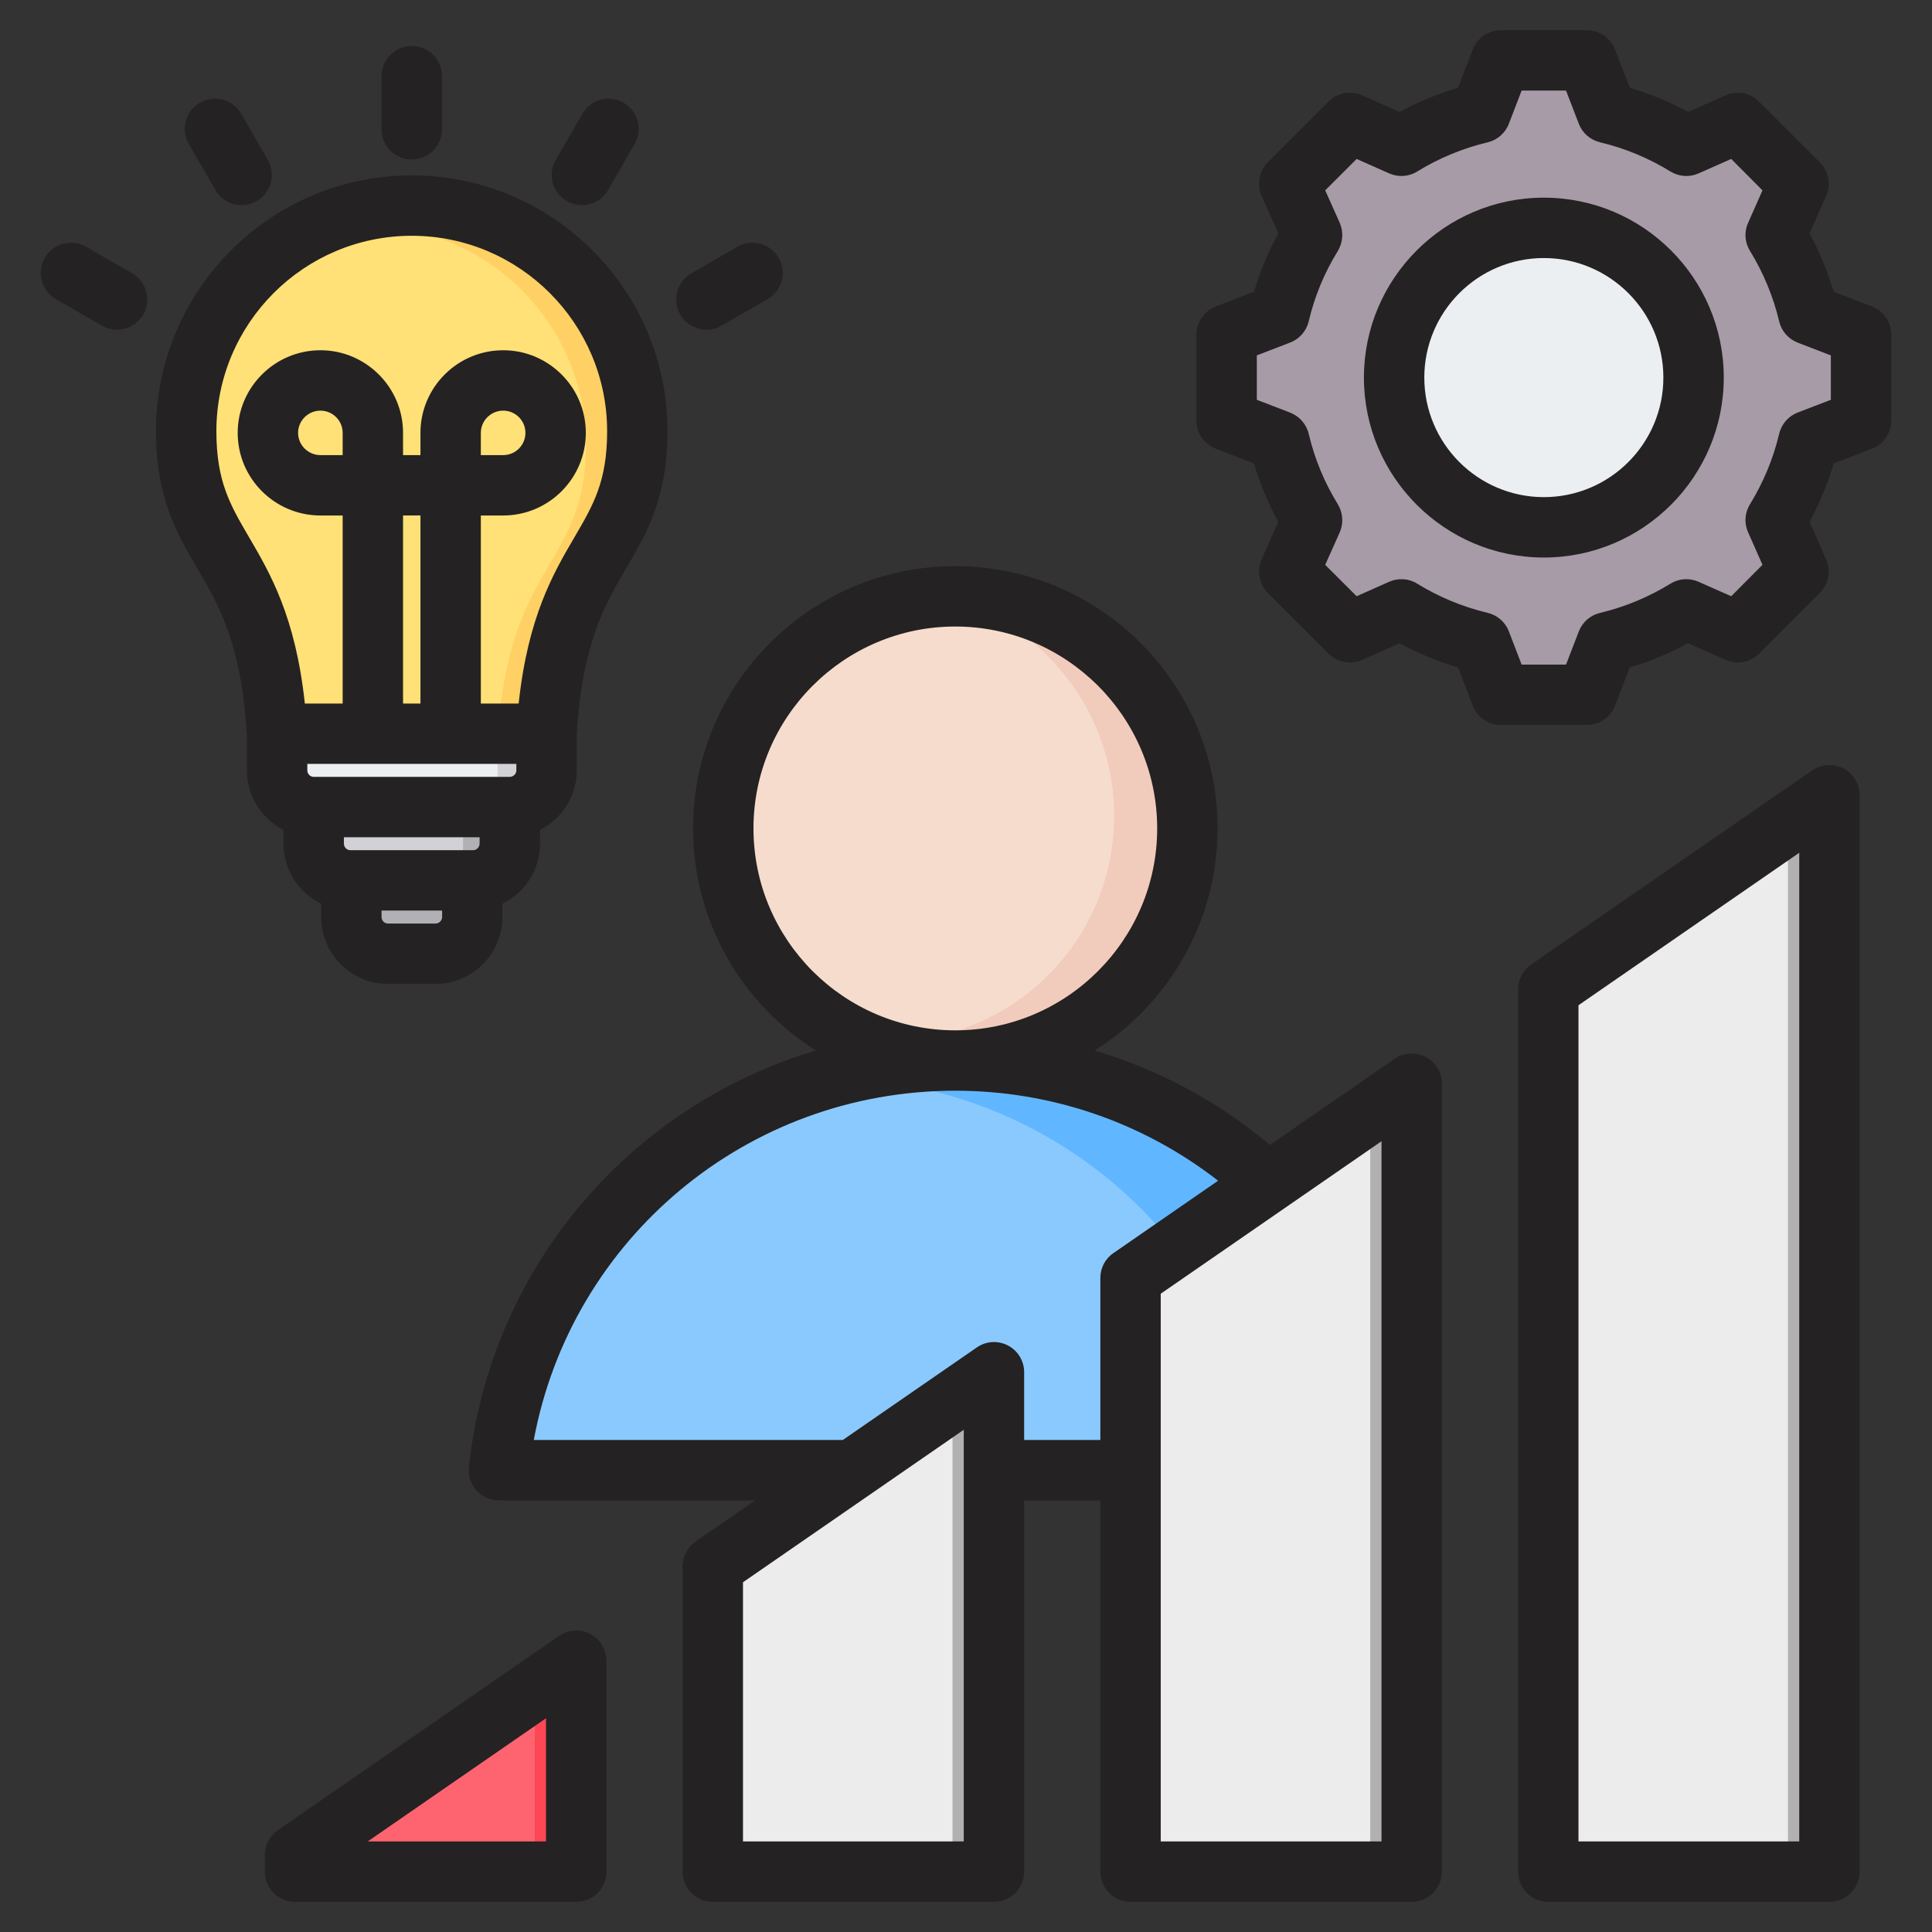 <svg width="512" height="512" viewBox="0 0 512 512" fill="none" xmlns="http://www.w3.org/2000/svg">
<rect x="0" y="0" width="512" height="512" fill="#333333" stroke="none"/>
<path fill-rule="evenodd" clip-rule="evenodd" d="M424.896 29.93C432.318 31.696 439.407 34.639 445.904 38.64L459.555 32.577L475.644 48.666L469.583 62.313C473.585 68.811 476.527 75.903 478.294 83.327L492.221 88.688V111.441L478.29 116.803C476.524 124.225 473.581 131.314 469.58 137.811L475.643 151.462L459.554 167.551L445.907 161.49C439.409 165.491 432.317 168.434 424.894 170.201L419.533 184.129H396.779L391.417 170.198C383.995 168.431 376.906 165.488 370.409 161.488L356.758 167.551L340.668 151.462L346.729 137.815C342.728 131.317 339.785 124.225 338.018 116.801L324.09 111.44V88.688L338.02 83.326C339.786 75.903 342.729 68.813 346.73 62.316L340.668 48.666L356.757 32.576L370.408 38.639C376.905 34.639 383.994 31.696 391.416 29.929L396.778 15.998H419.531L424.896 29.93Z" fill="#A79BA7"/>
<path fill-rule="evenodd" clip-rule="evenodd" d="M370.41 161.489L356.759 167.552L354.646 165.439L367.44 159.757C368.417 160.358 369.408 160.936 370.41 161.489ZM424.896 29.93C432.218 31.673 439.216 34.56 445.641 38.478C445.726 38.536 445.814 38.59 445.905 38.64L442.005 40.372C435.508 36.372 425.449 31.697 418.027 29.931L412.665 16H419.535L424.896 29.93ZM354.646 34.689L356.759 32.576L370.41 38.639C369.407 39.192 368.417 39.769 367.44 40.371L354.646 34.689ZM454.798 34.69L459.555 32.577L475.644 48.666L469.583 62.313C473.585 68.811 476.527 75.903 478.294 83.327L492.221 88.688V111.441L478.29 116.803C476.524 124.225 473.581 131.314 469.58 137.811L475.643 151.462L459.554 167.551L454.797 165.438L468.773 151.461L462.71 137.81C466.711 131.313 469.654 124.224 471.42 116.802L485.351 111.44V88.688L471.423 83.327C469.656 75.903 466.713 68.811 462.712 62.313L468.773 48.666L454.798 34.69ZM445.643 161.654C439.218 165.573 432.218 168.46 424.895 170.202L419.534 184.13H412.664L418.025 170.202C425.449 168.436 435.51 163.761 442.008 159.759L445.908 161.491C445.819 161.541 445.73 161.595 445.643 161.654Z" fill="#837683"/>
<path d="M452.385 107.264C456.352 82.792 439.729 59.738 415.257 55.771C390.785 51.804 367.731 68.426 363.764 92.898C359.797 117.37 376.419 140.425 400.891 144.392C425.363 148.359 448.418 131.736 452.385 107.264Z" fill="#ECEFF1"/>
<path fill-rule="evenodd" clip-rule="evenodd" d="M408.157 55.17C409.218 55.17 410.27 55.209 411.312 55.282C387.99 56.901 369.573 76.331 369.573 100.064C369.573 123.797 387.991 143.227 411.312 144.846C410.269 144.919 409.218 144.958 408.157 144.958C383.363 144.958 363.263 124.858 363.263 100.064C363.263 75.27 383.363 55.17 408.157 55.17Z" fill="#D1D1D6"/>
<path fill-rule="evenodd" clip-rule="evenodd" d="M92.856 227.428H124.035V243.285C124.035 248.485 119.78 252.739 114.581 252.739H102.311C97.111 252.739 92.857 248.485 92.857 243.285L92.856 227.428Z" fill="#B1B1B5"/>
<path fill-rule="evenodd" clip-rule="evenodd" d="M83.16 204.595H133.731V224.375C133.731 229.576 129.477 233.829 124.277 233.829H92.615C87.414 233.829 83.16 229.576 83.16 224.375V204.595Z" fill="#D1D1D6"/>
<path fill-rule="evenodd" clip-rule="evenodd" d="M122.718 214.92V224.375C122.718 225.442 122.539 226.469 122.209 227.428C120.932 231.142 117.397 233.829 113.264 233.829H124.035H124.277C129.477 233.829 133.731 229.576 133.731 224.375V214.915C133.626 214.918 133.522 214.92 133.416 214.92H122.718Z" fill="#B1B1B5"/>
<path fill-rule="evenodd" clip-rule="evenodd" d="M73.389 186.566H142.87V205.465C142.87 210.665 138.616 214.919 133.416 214.919H82.844C77.644 214.919 73.39 210.665 73.39 205.465L73.389 186.566Z" fill="#ECEFF1"/>
<path fill-rule="evenodd" clip-rule="evenodd" d="M131.857 196.009V204.595V205.465C131.857 210.665 127.603 214.919 122.403 214.919H133.416C133.521 214.919 133.626 214.917 133.731 214.914C138.787 214.746 142.87 210.56 142.87 205.465V196.009H131.857Z" fill="#D1D1D6"/>
<path fill-rule="evenodd" clip-rule="evenodd" d="M108.13 59.815C140.263 59.815 166.312 85.864 166.312 117.997C166.312 150.31 145.67 148.379 142.871 196.009H73.389C70.59 148.379 49.948 150.31 49.948 117.997C49.947 85.864 75.996 59.815 108.13 59.815Z" fill="#FFE177"/>
<path fill-rule="evenodd" clip-rule="evenodd" d="M102.623 60.072C132.173 62.846 155.299 87.721 155.299 117.997C155.299 148.012 137.489 148.481 132.712 186.566C132.346 189.483 132.057 192.621 131.857 196.009H142.87C145.669 148.379 166.311 150.31 166.311 117.997C166.311 85.864 140.262 59.815 108.129 59.815C106.272 59.815 104.436 59.902 102.623 60.072Z" fill="#FFD064"/>
<path fill-rule="evenodd" clip-rule="evenodd" d="M154.995 391.151L349.359 391.15C354.796 391.15 359.475 388.798 362.717 384.432C365.96 380.067 366.862 374.909 365.292 369.703C350.64 321.115 305.542 285.727 252.177 285.727C198.81 285.727 153.713 321.115 139.061 369.703C137.491 374.909 138.393 380.067 141.636 384.432C144.879 388.798 149.557 391.151 154.995 391.151Z" fill="#8AC9FE"/>
<path fill-rule="evenodd" clip-rule="evenodd" d="M349.359 391.15C354.796 391.15 359.475 388.798 362.717 384.432C365.96 380.067 366.862 374.909 365.292 369.704C350.639 321.116 305.542 285.728 252.177 285.728C246.527 285.728 240.972 286.129 235.534 286.896C281.463 293.373 318.905 326.259 332.006 369.704C333.576 374.909 332.674 380.067 329.431 384.432C326.189 388.798 321.509 391.15 316.072 391.15H349.359Z" fill="#60B7FF"/>
<path d="M261.673 275.2C294.231 269.922 316.347 239.25 311.069 206.691C305.791 174.132 275.118 152.017 242.559 157.295C210.001 162.573 187.886 193.246 193.164 225.804C198.442 258.363 229.114 280.478 261.673 275.2Z" fill="#F6DCCD"/>
<path fill-rule="evenodd" clip-rule="evenodd" d="M252.177 156.492C285.164 156.492 311.906 183.234 311.906 216.221C311.906 249.208 285.164 275.95 252.177 275.95C249.353 275.95 246.575 275.749 243.856 275.37C272.904 271.32 295.264 246.384 295.264 216.221C295.264 186.058 272.904 161.121 243.856 157.072C246.575 156.693 249.353 156.492 252.177 156.492Z" fill="#F1CBBC"/>
<path fill-rule="evenodd" clip-rule="evenodd" d="M151.722 449.636V496H77.21V491.567L143.881 445.522C147.206 443.226 151.722 445.595 151.722 449.636Z" fill="#FE646F"/>
<path fill-rule="evenodd" clip-rule="evenodd" d="M151.722 449.636V496H141.722V449.636C141.722 448.803 141.53 448.041 141.196 447.377L143.882 445.522C147.206 443.226 151.722 445.595 151.722 449.636Z" fill="#FD4755"/>
<path fill-rule="evenodd" clip-rule="evenodd" d="M262.425 373.181V496H187.913V417.735C187.913 416.041 188.677 414.584 190.072 413.621L254.585 369.067C257.91 366.771 262.425 369.14 262.425 373.181Z" fill="#ECECEC"/>
<path fill-rule="evenodd" clip-rule="evenodd" d="M262.425 373.181V496H252.425V373.181C252.425 372.348 252.233 371.586 251.899 370.922L254.585 369.067C257.91 366.771 262.425 369.14 262.425 373.181Z" fill="#B1B1B1"/>
<path fill-rule="evenodd" clip-rule="evenodd" d="M373.128 296.726V496H298.616V341.28C298.616 339.586 299.381 338.129 300.775 337.166L365.288 292.612C368.612 290.316 373.128 292.685 373.128 296.726Z" fill="#ECECEC"/>
<path fill-rule="evenodd" clip-rule="evenodd" d="M373.128 296.726V496H363.128V296.726C363.128 295.893 362.936 295.132 362.602 294.467L365.288 292.612C368.612 290.316 373.128 292.685 373.128 296.726Z" fill="#B1B1B1"/>
<path fill-rule="evenodd" clip-rule="evenodd" d="M483.832 220.271V491C483.832 493.754 481.586 496 478.832 496H409.32V264.826C409.32 263.132 410.085 261.675 411.479 260.712L475.992 216.158C479.315 213.861 483.832 216.231 483.832 220.271Z" fill="#ECECEC"/>
<path fill-rule="evenodd" clip-rule="evenodd" d="M483.832 220.271V491C483.832 493.754 481.586 496 478.832 496H468.832C471.586 496 473.832 493.754 473.832 491V220.271C473.832 219.438 473.64 218.677 473.306 218.012L475.991 216.157C479.315 213.861 483.832 216.231 483.832 220.271Z" fill="#B1B1B1"/>
<path fill-rule="evenodd" clip-rule="evenodd" d="M409.134 131.745C391.671 131.745 377.457 117.535 377.457 100.067C377.457 82.595 391.672 68.385 409.134 68.385C426.596 68.385 440.811 82.595 440.811 100.067C440.811 117.535 426.596 131.745 409.134 131.745ZM409.134 52.383C382.87 52.383 361.453 73.776 361.453 100.068C361.453 126.356 382.869 147.749 409.134 147.749C435.445 147.749 456.815 126.356 456.815 100.068C456.815 73.776 435.445 52.383 409.134 52.383ZM485.197 105.952V94.184L476.395 90.795C473.948 89.849 472.112 87.745 471.5 85.18C469.947 78.581 467.311 72.302 463.781 66.508C462.369 64.263 462.181 61.476 463.263 59.067L467.076 50.444L458.792 42.122L450.131 45.954C447.731 47.022 444.954 46.839 442.694 45.455C436.905 41.887 430.644 39.284 424.055 37.717C421.466 37.105 419.348 35.27 418.407 32.808L415.018 24H403.25L399.861 32.806C398.92 35.268 396.801 37.104 394.26 37.715C387.67 39.283 381.363 41.885 375.574 45.453C373.362 46.837 370.585 47.02 368.137 45.952L359.524 42.12L351.193 50.442L355.053 59.069C356.088 61.479 355.9 64.265 354.535 66.511C350.958 72.3 348.369 78.579 346.816 85.178C346.204 87.743 344.369 89.843 341.874 90.793L333.072 94.182V105.949L341.874 109.333C344.322 110.284 346.204 112.383 346.816 114.948C348.369 121.552 350.958 127.835 354.535 133.62C355.9 135.865 356.088 138.652 355.053 141.062L351.193 149.69L359.524 158.007L368.137 154.175C370.585 153.107 373.362 153.29 375.574 154.674C381.363 158.242 387.671 160.845 394.26 162.412C396.802 163.024 398.92 164.859 399.861 167.321L403.25 176.127H415.017L418.406 167.325C419.347 164.863 421.465 163.028 424.054 162.416C430.643 160.844 436.904 158.241 442.693 154.678C444.952 153.294 447.729 153.106 450.13 154.179L458.791 158.006L467.075 149.684L463.262 141.056C462.18 138.646 462.368 135.86 463.78 133.615C467.31 127.826 469.946 121.546 471.499 114.947C472.111 112.382 473.947 110.282 476.394 109.332L485.197 105.952ZM496.07 81.222L485.95 77.329C484.35 71.949 482.231 66.767 479.549 61.839L483.926 51.917C485.291 48.89 484.632 45.351 482.279 43.012L466.182 26.924C463.876 24.585 460.346 23.926 457.286 25.267L447.355 29.677C442.46 26.994 437.282 24.848 431.916 23.257L428.009 13.128C426.785 10.04 423.82 8.002 420.525 8.002H397.791C394.449 8.002 391.484 10.04 390.307 13.128L386.4 23.256C381.034 24.847 375.857 26.993 370.914 29.676L360.983 25.266C357.971 23.925 354.44 24.584 352.087 26.923L335.989 43.011C333.683 45.35 333.024 48.89 334.342 51.912L338.766 61.839C336.083 66.767 333.918 71.954 332.318 77.325L322.198 81.222C319.139 82.413 317.068 85.383 317.068 88.692V111.445C317.068 114.754 319.139 117.719 322.198 118.91L332.318 122.807C333.918 128.182 336.083 133.369 338.766 138.298L334.342 148.22C333.024 151.242 333.683 154.781 335.989 157.121L352.087 173.209C354.44 175.553 357.971 176.207 360.983 174.866L370.914 170.46C375.856 173.143 381.034 175.289 386.4 176.875L390.307 187.004C391.484 190.092 394.449 192.13 397.791 192.13H420.525C423.82 192.13 426.785 190.092 428.009 187.004L431.869 176.88C437.282 175.294 442.459 173.143 447.355 170.46L457.286 174.866C460.346 176.207 463.876 175.553 466.182 173.209L482.279 157.121C484.633 154.782 485.291 151.242 483.926 148.22L479.549 138.293C482.232 133.365 484.35 128.183 485.95 122.807L496.07 118.91C499.177 117.719 501.2 114.754 501.2 111.445V88.691C501.201 85.383 499.177 82.413 496.07 81.222ZM37.95 83.368C36.444 85.938 33.761 87.369 30.984 87.369C29.666 87.369 28.254 87.025 27.03 86.296L14.792 79.254C10.979 77.046 9.662 72.151 11.874 68.329C14.086 64.502 18.981 63.189 22.794 65.396L35.032 72.438C38.844 74.651 40.162 79.541 37.95 83.368ZM50.046 38.158C47.834 34.331 49.152 29.441 52.964 27.233C56.824 25.021 61.719 26.334 63.931 30.161L70.945 42.357C73.157 46.183 71.839 51.079 68.027 53.286C66.756 54.016 65.391 54.359 64.026 54.359C61.249 54.359 58.566 52.923 57.107 50.358L50.046 38.158ZM180.286 83.368C178.074 79.542 179.392 74.651 183.204 72.439L195.442 65.397C199.255 63.19 204.15 64.503 206.362 68.33C208.574 72.152 207.256 77.047 203.444 79.255L191.206 86.297C189.982 87.026 188.617 87.37 187.252 87.37C184.475 87.369 181.792 85.938 180.286 83.368ZM147.29 42.357L154.35 30.161C156.515 26.335 161.41 25.021 165.27 27.233C169.083 29.441 170.401 34.331 168.188 38.158L161.128 50.358C159.669 52.923 156.986 54.359 154.209 54.359C152.844 54.359 151.479 54.015 150.208 53.286C146.396 51.074 145.078 46.184 147.29 42.357ZM101.116 34.275V20.192C101.116 15.772 104.693 12.19 109.118 12.19C113.542 12.19 117.12 15.772 117.12 20.192V34.275C117.12 38.69 113.543 42.272 109.118 42.272C104.693 42.272 101.116 38.69 101.116 34.275ZM127.427 120.609V114.716C127.427 111.463 130.11 108.823 133.358 108.823C136.606 108.823 139.242 111.464 139.242 114.716C139.242 117.964 136.606 120.609 133.358 120.609H127.427ZM109.118 62.484C80.547 62.484 57.342 85.717 57.342 114.274C57.342 127.543 60.966 133.765 66.003 142.379C71.557 151.859 78.335 163.442 80.783 186.445H90.809V136.609H84.925C72.828 136.609 62.991 126.79 62.991 114.717C62.991 102.644 72.829 92.821 84.925 92.821C96.974 92.821 106.812 102.644 106.812 114.717V120.61H111.425V114.717C111.425 102.644 121.262 92.821 133.359 92.821C145.408 92.821 155.246 102.644 155.246 114.717C155.246 126.79 145.409 136.609 133.359 136.609H127.428V186.445H137.453C139.901 163.442 146.678 151.859 152.233 142.379C157.269 133.765 160.894 127.543 160.894 114.274C160.893 85.717 137.688 62.484 109.118 62.484ZM115.425 244.743H102.81C101.869 244.743 101.116 243.957 101.116 243.025V241.307H117.166V243.025C117.166 243.957 116.366 244.743 115.425 244.743ZM125.403 225.309H92.832C91.938 225.309 91.137 224.523 91.137 223.591V221.878H127.098V223.591C127.098 224.523 126.298 225.309 125.403 225.309ZM136.841 202.443V204.161C136.841 205.088 136.041 205.879 135.099 205.879H83.135C82.194 205.879 81.441 205.088 81.441 204.161V202.443H136.841ZM111.424 186.444H106.811V136.608H111.424V186.444ZM90.808 120.609H84.924C81.676 120.609 78.993 117.964 78.993 114.716C78.993 111.463 81.676 108.823 84.924 108.823C88.172 108.823 90.808 111.464 90.808 114.716V120.609ZM75.134 219.948V223.591C75.134 230.581 79.229 236.615 85.113 239.5V243.025C85.113 252.797 93.068 260.742 102.811 260.742H115.425C125.215 260.742 133.123 252.797 133.123 243.025V239.5C139.054 236.615 143.102 230.58 143.102 223.591V219.948C148.844 217.015 152.845 211.047 152.845 204.161V194.705C154.257 170.578 160.235 160.349 166.024 150.46C171.39 141.324 176.897 131.877 176.897 114.273C176.897 76.896 146.491 46.484 109.118 46.484C71.745 46.484 41.339 76.895 41.339 114.273C41.339 131.877 46.846 141.323 52.212 150.46C58.001 160.349 63.979 170.577 65.438 194.705V204.161C65.438 211.047 69.391 217.015 75.134 219.948ZM476.819 488H418.312V266.4L476.819 225.991V488ZM488.539 203.657C485.903 202.278 482.703 202.471 480.255 204.161L405.745 255.621C403.627 257.113 402.309 259.575 402.309 262.201V496.001C402.309 500.421 405.886 503.998 410.311 503.998H484.821C489.246 503.998 492.823 500.421 492.823 496.001V210.746C492.822 207.771 491.175 205.041 488.539 203.657ZM366.113 488H307.606V342.849L366.113 302.441V488ZM271.411 381.61H291.604V338.665C291.604 336.034 292.875 333.572 295.087 332.071L322.811 312.9C302.948 297.461 278.613 289.055 253.196 289.05C253.196 289.05 253.196 289.05 253.149 289.05C197.937 289.055 151.386 328.263 141.455 381.611H223.355L258.892 357.069C261.34 355.379 264.493 355.191 267.129 356.575C269.765 357.954 271.412 360.684 271.412 363.654L271.411 381.61ZM255.407 488H196.9V419.313L255.407 378.904V488ZM199.678 219.543C199.678 190.035 223.683 166.035 253.148 166.035C282.66 166.035 306.665 190.035 306.665 219.543C306.665 249.041 282.66 273.041 253.195 273.051C253.195 273.051 253.195 273.051 253.148 273.051C223.636 273.041 199.678 249.041 199.678 219.543ZM377.833 280.116C380.469 281.495 382.116 284.225 382.116 287.2V496.002C382.116 500.422 378.539 503.999 374.114 503.999H299.604C295.18 503.999 291.602 500.422 291.602 496.002V397.614H271.409V496.002C271.409 500.422 267.832 503.999 263.407 503.999H188.897C184.472 503.999 180.895 500.422 180.895 496.002V415.114C180.895 412.483 182.213 410.021 184.331 408.534L200.146 397.614H132.226C129.92 397.614 127.802 396.649 126.248 394.959C124.742 393.269 124.036 391.019 124.271 388.76C127.66 357.144 142.534 327.933 166.209 306.512C180.753 293.389 197.839 283.863 216.243 278.403C196.709 266.094 183.671 244.316 183.671 219.544C183.671 181.216 214.831 150.037 253.144 150.037C291.505 150.037 322.665 181.216 322.665 219.544C322.665 244.311 309.627 266.085 290.093 278.399C306.991 283.417 322.806 291.88 336.55 303.421L369.592 280.616C371.997 278.925 375.198 278.732 377.833 280.116ZM144.701 488V455.353L97.445 488H144.701ZM156.422 433.023C153.786 431.639 150.632 431.832 148.185 433.522L73.675 484.982C71.51 486.483 70.192 488.941 70.192 491.572V496.001C70.192 500.421 73.769 503.998 78.194 503.998H152.704C157.129 503.998 160.706 500.421 160.706 496.001V440.112C160.705 437.133 159.058 434.403 156.422 433.023Z" fill="#242222"/>
</svg>
